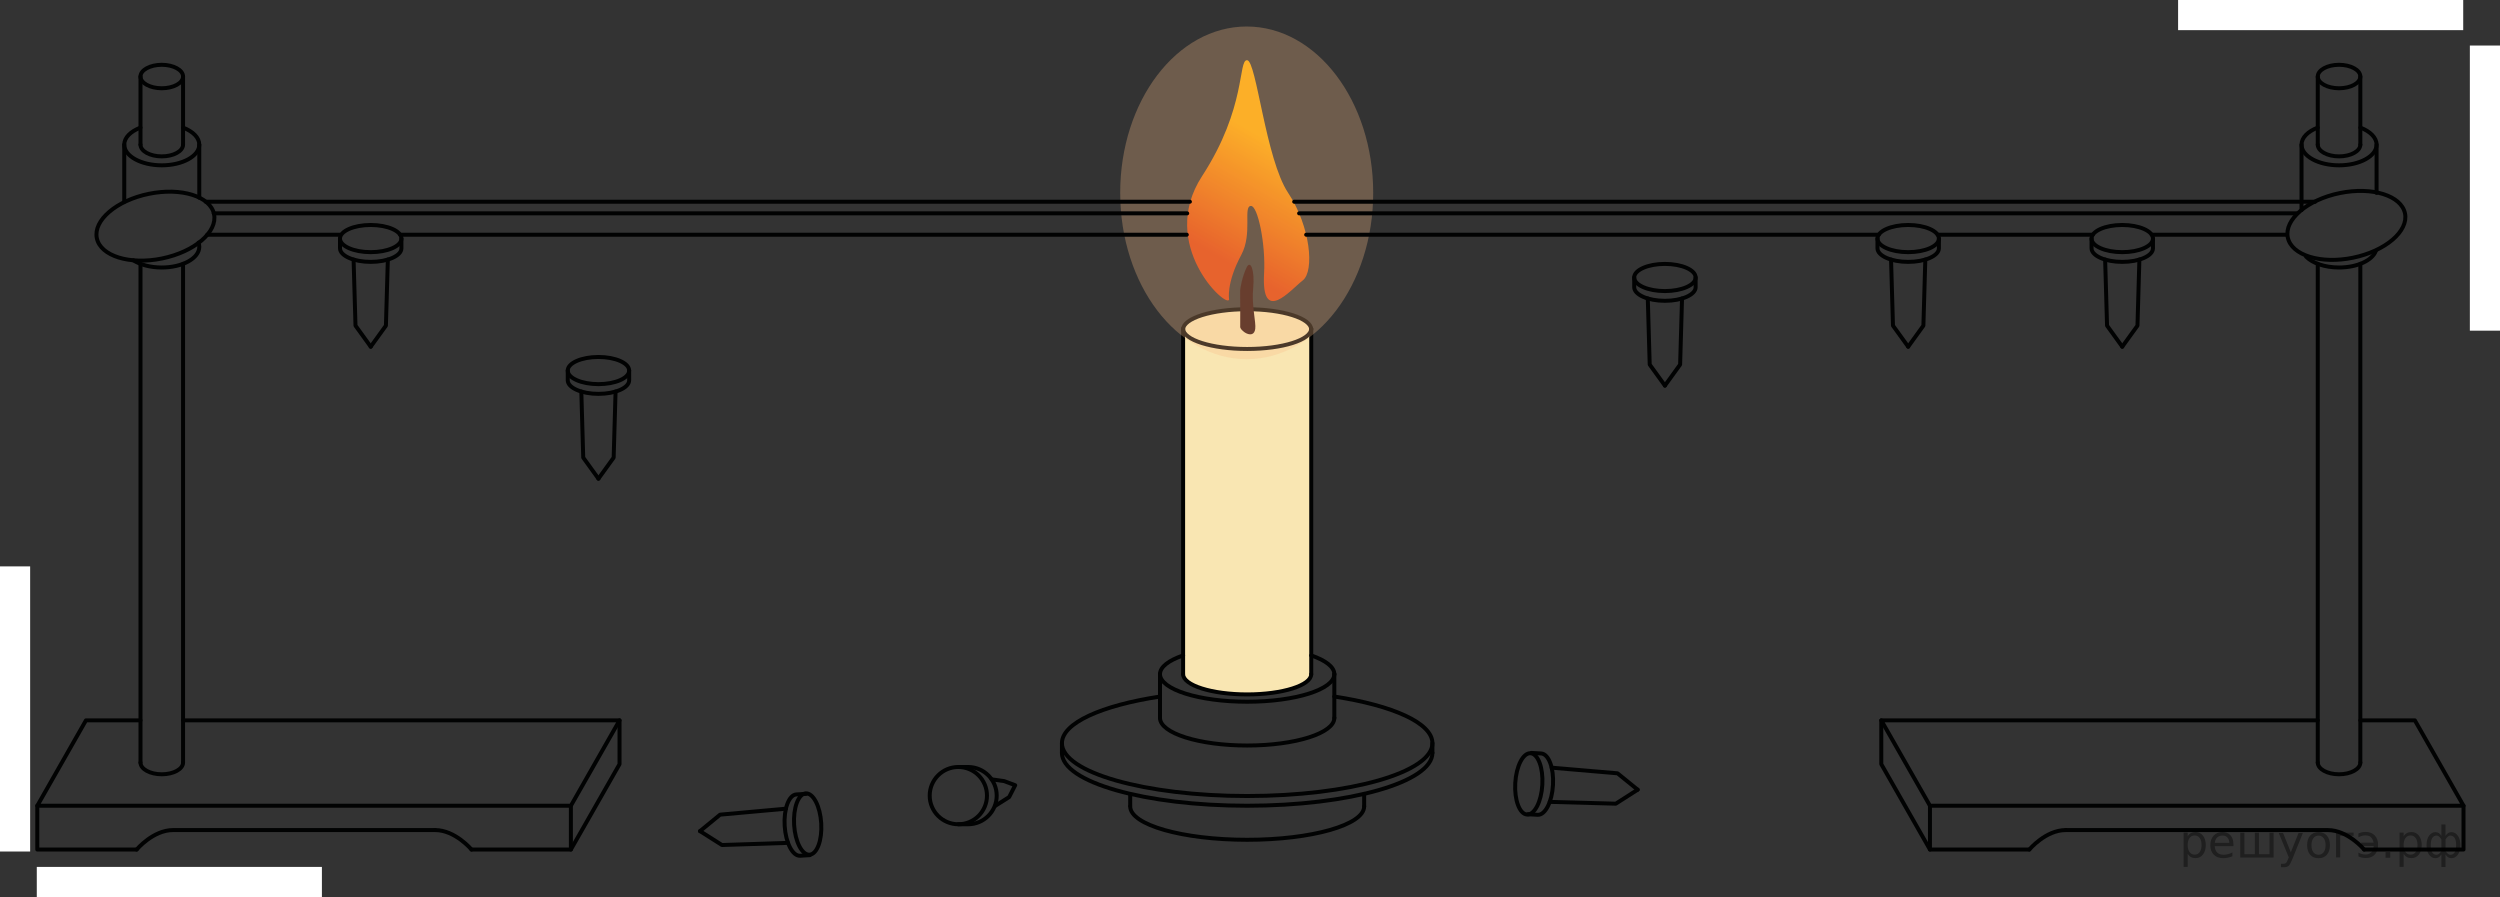 <?xml version="1.0" encoding="utf-8"?>
<!-- Generator: Adobe Illustrator 16.0.0, SVG Export Plug-In . SVG Version: 6.00 Build 0)  -->
<!DOCTYPE svg PUBLIC "-//W3C//DTD SVG 1.1//EN" "http://www.w3.org/Graphics/SVG/1.1/DTD/svg11.dtd">
<svg version="1.1" id="Слой_1" xmlns="http://www.w3.org/2000/svg" xmlns:xlink="http://www.w3.org/1999/xlink" x="0px" y="0px"
	 width="470.018px" height="168.653px" viewBox="0 0 470.018 168.653" enable-background="new 0 0 470.018 168.653"
	 xml:space="preserve">
<rect x="0" y="0" width="470.018" height="168.653" fill="#333333" stroke="none"/>
<rect x="409.498" y="-0.001" fill="#FFFFFF" width="53.604" height="5.668"/>
<rect x="464.35" y="8.561" fill="#FFFFFF" width="5.668" height="53.606"/>
<path fill="none" stroke="#010202" stroke-width="0.75" stroke-linecap="round" stroke-linejoin="round" stroke-miterlimit="8" d="
	M82.907-27.509"/>
<rect x="6.916" y="162.985" fill="#FFFFFF" width="53.604" height="5.668"/>
<rect y="106.485" fill="#FFFFFF" width="5.668" height="53.606"/>
<path fill="#F9E6B2" d="M246.433,61.873c0-2.104-5.393-3.811-12.044-3.811s-12.044,1.706-12.044,3.811v-0.151
	c0,2.104,5.393,3.811,12.044,3.811s12.044-1.706,12.044-3.811"/>
<path fill="#F9E6B2" d="M246.433,126.744V61.798c0,2.104-5.393,3.812-12.044,3.812s-12.044-1.707-12.044-3.812v64.946
	c0,2.104,5.393,3.812,12.044,3.812S246.433,128.849,246.433,126.744"/>
<path fill="none" stroke="#010202" stroke-width="0.75" stroke-linecap="round" stroke-linejoin="round" stroke-miterlimit="8" d="
	M234.477,57.985"/>
<path fill="none" stroke="#010202" stroke-width="0.75" stroke-linecap="round" stroke-linejoin="round" stroke-miterlimit="8" d="
	M231.958,58.069"/>
<path fill="none" stroke="#010202" stroke-width="0.75" stroke-linecap="round" stroke-linejoin="round" stroke-miterlimit="8" d="
	M246.521,61.798c0,2.104-5.393,3.812-12.044,3.812c-6.651,0-12.044-1.707-12.044-3.812"/>
<path fill="none" stroke="#010202" stroke-width="0.75" stroke-linecap="round" stroke-linejoin="round" stroke-miterlimit="8" d="
	M222.433,61.949c0-2.104,5.393-3.812,12.044-3.812c6.652,0,12.044,1.707,12.044,3.812"/>
<path fill="none" stroke="#010202" stroke-width="0.75" stroke-linecap="round" stroke-linejoin="round" stroke-miterlimit="8" d="
	M237.178,58.082"/>
<path fill="none" stroke="#010202" stroke-width="0.75" stroke-linecap="round" stroke-linejoin="round" stroke-miterlimit="8" d="
	M234.477,122.932"/>
<path fill="none" stroke="#010202" stroke-width="0.75" stroke-linecap="round" stroke-linejoin="round" stroke-miterlimit="8" d="
	M246.521,126.744c0,2.104-5.393,3.812-12.044,3.812c-6.651,0-12.044-1.707-12.044-3.812"/>
<path fill="none" stroke="#010202" stroke-width="0.75" stroke-linecap="round" stroke-linejoin="round" stroke-miterlimit="8" d="
	M234.477,121.558"/>
<path fill="none" stroke="#010202" stroke-width="0.75" stroke-linecap="round" stroke-linejoin="round" stroke-miterlimit="8" d="
	M250.865,126.744c0,2.862-7.338,5.186-16.389,5.186s-16.388-2.323-16.388-5.186"/>
<path fill="none" stroke="#010202" stroke-width="0.75" stroke-linecap="round" stroke-linejoin="round" stroke-miterlimit="8" d="
	M246.524,123.228c2.695,0.925,4.341,2.159,4.341,3.516"/>
<path fill="none" stroke="#010202" stroke-width="0.75" stroke-linecap="round" stroke-linejoin="round" stroke-miterlimit="8" d="
	M234.477,121.558"/>
<path fill="none" stroke="#010202" stroke-width="0.75" stroke-linecap="round" stroke-linejoin="round" stroke-miterlimit="8" d="
	M218.088,126.743c0-1.357,1.647-2.593,4.344-3.517"/>
<path fill="none" stroke="#010202" stroke-width="0.75" stroke-linecap="round" stroke-linejoin="round" stroke-miterlimit="8" d="
	M234.477,129.79"/>
<path fill="none" stroke="#010202" stroke-width="0.75" stroke-linecap="round" stroke-linejoin="round" stroke-miterlimit="8" d="
	M250.865,134.977c0,2.862-7.338,5.186-16.389,5.186s-16.388-2.323-16.388-5.186"/>
<path fill="none" stroke="#010202" stroke-width="0.75" stroke-linecap="round" stroke-linejoin="round" stroke-miterlimit="8" d="
	M250.858,130.954c10.977,1.672,18.447,4.971,18.447,8.769c0,5.483-15.594,9.933-34.828,9.933c-19.231,0-34.826-4.449-34.826-9.933
	c0-3.797,7.466-7.095,18.438-8.767"/>
<path fill="none" stroke="#010202" stroke-width="0.75" stroke-linecap="round" stroke-linejoin="round" stroke-miterlimit="8" d="
	M234.477,129.79"/>
<path fill="none" stroke="#010202" stroke-width="0.75" stroke-linecap="round" stroke-linejoin="round" stroke-miterlimit="8" d="
	M234.477,131.619"/>
<path fill="none" stroke="#010202" stroke-width="0.75" stroke-linecap="round" stroke-linejoin="round" stroke-miterlimit="8" d="
	M269.305,141.552c0,5.484-15.594,9.933-34.828,9.933c-19.231,0-34.826-4.448-34.826-9.933"/>
<path fill="none" stroke="#010202" stroke-width="0.75" stroke-linecap="round" stroke-linejoin="round" stroke-miterlimit="8" d="
	M234.477,145.343"/>
<path fill="none" stroke="#010202" stroke-width="0.75" stroke-linecap="round" stroke-linejoin="round" stroke-miterlimit="8" d="
	M256.471,151.615c0,3.463-9.847,6.272-21.994,6.272c-12.144,0-21.992-2.81-21.992-6.272"/>
<line fill="none" stroke="#010202" stroke-width="0.75" stroke-linecap="round" stroke-linejoin="round" stroke-miterlimit="8" x1="256.471" y1="151.615" x2="256.471" y2="149.253"/>
<line fill="none" stroke="#010202" stroke-width="0.75" stroke-linecap="round" stroke-linejoin="round" stroke-miterlimit="8" x1="269.305" y1="141.552" x2="269.305" y2="139.723"/>
<line fill="none" stroke="#010202" stroke-width="0.75" stroke-linecap="round" stroke-linejoin="round" stroke-miterlimit="8" x1="199.651" y1="141.609" x2="199.651" y2="139.779"/>
<line fill="none" stroke="#010202" stroke-width="0.75" stroke-linecap="round" stroke-linejoin="round" stroke-miterlimit="8" x1="212.485" y1="151.485" x2="212.485" y2="149.439"/>
<line fill="none" stroke="#010202" stroke-width="0.75" stroke-linecap="round" stroke-linejoin="round" stroke-miterlimit="8" x1="218.088" y1="134.977" x2="218.088" y2="126.744"/>
<line fill="none" stroke="#010202" stroke-width="0.75" stroke-linecap="round" stroke-linejoin="round" stroke-miterlimit="8" x1="250.865" y1="134.977" x2="250.865" y2="126.744"/>
<line fill="none" stroke="#010202" stroke-width="0.75" stroke-linecap="round" stroke-linejoin="round" stroke-miterlimit="8" x1="246.521" y1="126.744" x2="246.521" y2="61.798"/>
<line fill="none" stroke="#010202" stroke-width="0.75" stroke-linecap="round" stroke-linejoin="round" stroke-miterlimit="8" x1="222.433" y1="126.744" x2="222.433" y2="61.798"/>
<path fill="#2B0909" d="M233.168,61.34c-0.201,0.75,2.518,2.71,2.827,0.499c0.177-1.261-0.711-4.425-0.388-7.664
	c0.322-3.24-0.478-5.495-1.258-3.85c-0.781,1.646-1.226,3.893-1.192,4.486C233.191,55.404,233.168,61.34,233.168,61.34z"/>
<linearGradient id="SVGID_1_" gradientUnits="userSpaceOnUse" x1="247.32" y1="18.702" x2="226.783" y2="54.274">
	<stop  offset="0.266" style="stop-color:#FEAA00"/>
	<stop  offset="0.847" style="stop-color:#E03D07"/>
</linearGradient>
<path fill="url(#SVGID_1_)" d="M231.084,56.316c-0.4,1.772-13.492-10.279-5.088-23.2c8.404-12.92,6.729-21.927,8.481-21.797
	c1.753,0.129,3.468,18.585,7.699,24.937c4.23,6.351,4.974,14.755,2.744,16.471c-2.23,1.715-7.833,8.518-7.261-1.373
	c0.313-5.408-1.172-12.635-2.458-12.635c-1.557,0,0.338,5.162-1.829,9.198C230.484,53.298,231.084,56.316,231.084,56.316z"/>
<ellipse opacity="0.3" fill="#F9BA85" cx="234.388" cy="36.256" rx="23.783" ry="31.272"/>
<polyline fill="none" stroke="#010202" stroke-width="0.75" stroke-linecap="round" stroke-linejoin="round" stroke-miterlimit="8" points="
	26.412,135.434 16.16,135.434 7.012,151.484 107.329,151.484 116.476,135.434 34.416,135.434 "/>
<polyline fill="none" stroke="#010202" stroke-width="0.75" stroke-linecap="round" stroke-linejoin="round" stroke-miterlimit="8" points="
	88.643,159.717 107.329,159.717 116.476,143.666 116.476,135.434 "/>
<polyline fill="none" stroke="#010202" stroke-width="0.75" stroke-linecap="round" stroke-linejoin="round" stroke-miterlimit="8" points="
	7.012,151.484 7.012,159.717 25.697,159.717 "/>
<path fill="none" stroke="#010202" stroke-width="0.75" stroke-linecap="round" stroke-linejoin="round" stroke-miterlimit="8" d="
	M16.16,143.666"/>
<line fill="none" stroke="#010202" stroke-width="0.75" stroke-linecap="round" stroke-linejoin="round" stroke-miterlimit="8" x1="107.329" y1="159.717" x2="107.329" y2="151.484"/>
<path fill="none" stroke="#010202" stroke-width="0.75" stroke-linecap="round" stroke-linejoin="round" stroke-miterlimit="8" d="
	M25.697,159.717c0,0,3.073-3.659,6.839-3.659h49.267"/>
<path fill="none" stroke="#010202" stroke-width="0.75" stroke-linecap="round" stroke-linejoin="round" stroke-miterlimit="8" d="
	M35.874,158.606"/>
<path fill="none" stroke="#010202" stroke-width="0.75" stroke-linecap="round" stroke-linejoin="round" stroke-miterlimit="8" d="
	M88.643,159.717c0,0-3.073-3.659-6.839-3.659"/>
<path fill="none" stroke="#010202" stroke-width="0.75" stroke-linecap="round" stroke-linejoin="round" stroke-miterlimit="8" d="
	M34.416,143.365c0,1.219-1.792,2.206-4.002,2.206s-4.002-0.987-4.002-2.206"/>
<ellipse fill="none" stroke="#010202" stroke-width="0.75" stroke-linecap="round" stroke-linejoin="round" stroke-miterlimit="8" cx="30.414" cy="14.388" rx="4.002" ry="2.206"/>
<path fill="none" stroke="#010202" stroke-width="0.75" stroke-linecap="round" stroke-linejoin="round" stroke-miterlimit="8" d="
	M30.414,24.987"/>
<path fill="none" stroke="#010202" stroke-width="0.75" stroke-linecap="round" stroke-linejoin="round" stroke-miterlimit="8" d="
	M34.416,27.194c0,1.218-1.792,2.206-4.002,2.206s-4.002-0.988-4.002-2.206"/>
<path fill="none" stroke="#010202" stroke-width="0.75" stroke-linecap="round" stroke-linejoin="round" stroke-miterlimit="8" d="
	M30.414,23.305"/>
<path fill="none" stroke="#010202" stroke-width="0.75" stroke-linecap="round" stroke-linejoin="round" stroke-miterlimit="8" d="
	M34.419,23.992c1.841,0.702,3.047,1.874,3.047,3.202c0,2.147-3.156,3.889-7.053,3.889s-7.054-1.741-7.054-3.889
	c0-1.329,1.208-2.502,3.052-3.204"/>
<path fill="none" stroke="#010202" stroke-width="0.75" stroke-linecap="round" stroke-linejoin="round" stroke-miterlimit="8" d="
	M23.36,46.403"/>
<path fill="none" stroke="#010202" stroke-width="0.75" stroke-linecap="round" stroke-linejoin="round" stroke-miterlimit="8" d="
	M37.324,45.619c0.094,0.254,0.143,0.517,0.143,0.784c0,2.147-3.156,3.89-7.053,3.89c-2.146,0-4.068-0.529-5.362-1.361"/>
<path fill="none" stroke="#010202" stroke-width="0.75" stroke-linecap="round" stroke-linejoin="round" stroke-miterlimit="8" d="
	M30.414,42.514"/>
<ellipse transform="matrix(0.98 -0.201 0.201 0.98 -7.937 6.724)" fill="none" stroke="#010202" stroke-width="0.75" stroke-linecap="round" stroke-linejoin="round" stroke-miterlimit="8" cx="29.199" cy="42.514" rx="11.245" ry="6.2"/>
<line fill="none" stroke="#010202" stroke-width="0.75" stroke-linecap="round" stroke-linejoin="round" stroke-miterlimit="8" x1="34.416" y1="49.604" x2="34.416" y2="143.365"/>
<line fill="none" stroke="#010202" stroke-width="0.75" stroke-linecap="round" stroke-linejoin="round" stroke-miterlimit="8" x1="34.416" y1="14.388" x2="34.416" y2="27.194"/>
<line fill="none" stroke="#010202" stroke-width="0.75" stroke-linecap="round" stroke-linejoin="round" stroke-miterlimit="8" x1="26.412" y1="49.606" x2="26.412" y2="143.365"/>
<line fill="none" stroke="#010202" stroke-width="0.75" stroke-linecap="round" stroke-linejoin="round" stroke-miterlimit="8" x1="26.412" y1="14.388" x2="26.412" y2="27.194"/>
<line fill="none" stroke="#010202" stroke-width="0.75" stroke-linecap="round" stroke-linejoin="round" stroke-miterlimit="8" x1="37.467" y1="27.194" x2="37.467" y2="37.16"/>
<line fill="none" stroke="#010202" stroke-width="0.75" stroke-linecap="round" stroke-linejoin="round" stroke-miterlimit="8" x1="23.36" y1="27.194" x2="23.36" y2="37.926"/>
<polyline fill="none" stroke="#010202" stroke-width="0.75" stroke-linecap="round" stroke-linejoin="round" stroke-miterlimit="8" points="
	443.76,135.434 454.012,135.434 463.159,151.484 362.844,151.484 353.696,135.434 435.756,135.434 "/>
<polyline fill="none" stroke="#010202" stroke-width="0.75" stroke-linecap="round" stroke-linejoin="round" stroke-miterlimit="8" points="
	381.529,159.717 362.844,159.717 353.696,143.666 353.696,135.434 "/>
<polyline fill="none" stroke="#010202" stroke-width="0.75" stroke-linecap="round" stroke-linejoin="round" stroke-miterlimit="8" points="
	463.159,151.484 463.159,159.717 444.475,159.717 "/>
<path fill="none" stroke="#010202" stroke-width="0.75" stroke-linecap="round" stroke-linejoin="round" stroke-miterlimit="8" d="
	M454.012,143.666"/>
<line fill="none" stroke="#010202" stroke-width="0.75" stroke-linecap="round" stroke-linejoin="round" stroke-miterlimit="8" x1="362.844" y1="159.717" x2="362.844" y2="151.484"/>
<path fill="none" stroke="#010202" stroke-width="0.75" stroke-linecap="round" stroke-linejoin="round" stroke-miterlimit="8" d="
	M444.475,159.717c0,0-3.073-3.659-6.839-3.659h-49.268"/>
<path fill="none" stroke="#010202" stroke-width="0.75" stroke-linecap="round" stroke-linejoin="round" stroke-miterlimit="8" d="
	M434.298,158.606"/>
<path fill="none" stroke="#010202" stroke-width="0.75" stroke-linecap="round" stroke-linejoin="round" stroke-miterlimit="8" d="
	M381.529,159.717c0,0,3.073-3.659,6.839-3.659"/>
<path fill="none" stroke="#010202" stroke-width="0.75" stroke-linecap="round" stroke-linejoin="round" stroke-miterlimit="8" d="
	M435.756,143.365c0,1.219,1.792,2.206,4.002,2.206s4.002-0.987,4.002-2.206"/>
<ellipse fill="none" stroke="#010202" stroke-width="0.75" stroke-linecap="round" stroke-linejoin="round" stroke-miterlimit="8" cx="439.758" cy="14.388" rx="4.002" ry="2.206"/>
<path fill="none" stroke="#010202" stroke-width="0.75" stroke-linecap="round" stroke-linejoin="round" stroke-miterlimit="8" d="
	M439.758,24.987"/>
<path fill="none" stroke="#010202" stroke-width="0.75" stroke-linecap="round" stroke-linejoin="round" stroke-miterlimit="8" d="
	M435.756,27.194c0,1.218,1.792,2.206,4.002,2.206s4.002-0.988,4.002-2.206"/>
<path fill="none" stroke="#010202" stroke-width="0.75" stroke-linecap="round" stroke-linejoin="round" stroke-miterlimit="8" d="
	M439.758,23.305"/>
<path fill="none" stroke="#010202" stroke-width="0.75" stroke-linecap="round" stroke-linejoin="round" stroke-miterlimit="8" d="
	M435.752,23.992c-1.841,0.702-3.047,1.874-3.047,3.202c0,2.147,3.156,3.889,7.053,3.889s7.054-1.741,7.054-3.889
	c0-1.329-1.208-2.502-3.052-3.204"/>
<path fill="none" stroke="#010202" stroke-width="0.75" stroke-linecap="round" stroke-linejoin="round" stroke-miterlimit="8" d="
	M443.76,43.2"/>
<path fill="none" stroke="#010202" stroke-width="0.75" stroke-linecap="round" stroke-linejoin="round" stroke-miterlimit="8" d="
	M433.557,48.257c1.193,1.212,3.522,2.036,6.201,2.036c3.432,0,6.291-1.353,6.924-3.141"/>
<path fill="none" stroke="#010202" stroke-width="0.75" stroke-linecap="round" stroke-linejoin="round" stroke-miterlimit="8" d="
	M432.705,46.403"/>
<path fill="none" stroke="#010202" stroke-width="0.75" stroke-linecap="round" stroke-linejoin="round" stroke-miterlimit="8" d="
	M435.752,43.202"/>
<path fill="none" stroke="#010202" stroke-width="0.75" stroke-linecap="round" stroke-linejoin="round" stroke-miterlimit="8" d="
	M432.849,45.619"/>
<path fill="none" stroke="#010202" stroke-width="0.75" stroke-linecap="round" stroke-linejoin="round" stroke-miterlimit="8" d="
	M439.758,42.514"/>
<ellipse transform="matrix(0.98 -0.201 0.201 0.98 0.438 89.349)" fill="none" stroke="#010202" stroke-width="0.75" stroke-linecap="round" stroke-linejoin="round" stroke-miterlimit="8" cx="440.973" cy="42.514" rx="11.245" ry="6.2"/>
<line fill="none" stroke="#010202" stroke-width="0.75" stroke-linecap="round" stroke-linejoin="round" stroke-miterlimit="8" x1="435.756" y1="49.604" x2="435.756" y2="143.365"/>
<line fill="none" stroke="#010202" stroke-width="0.75" stroke-linecap="round" stroke-linejoin="round" stroke-miterlimit="8" x1="435.756" y1="14.388" x2="435.756" y2="27.194"/>
<line fill="none" stroke="#010202" stroke-width="0.75" stroke-linecap="round" stroke-linejoin="round" stroke-miterlimit="8" x1="443.76" y1="49.606" x2="443.76" y2="143.365"/>
<line fill="none" stroke="#010202" stroke-width="0.75" stroke-linecap="round" stroke-linejoin="round" stroke-miterlimit="8" x1="443.76" y1="14.388" x2="443.76" y2="27.194"/>
<line fill="none" stroke="#010202" stroke-width="0.75" stroke-linecap="round" stroke-linejoin="round" stroke-miterlimit="8" x1="432.705" y1="27.194" x2="432.705" y2="39.491"/>
<line fill="none" stroke="#010202" stroke-width="0.75" stroke-linecap="round" stroke-linejoin="round" stroke-miterlimit="8" x1="446.812" y1="27.194" x2="446.812" y2="36.256"/>
<line fill="none" stroke="#010202" stroke-width="0.75" stroke-linecap="round" stroke-linejoin="round" stroke-miterlimit="8" x1="63.916" y1="44.129" x2="38.955" y2="44.129"/>
<line fill="none" stroke="#010202" stroke-width="0.75" stroke-linecap="round" stroke-linejoin="round" stroke-miterlimit="8" x1="223.126" y1="44.129" x2="75.231" y2="44.129"/>
<line fill="none" stroke="#010202" stroke-width="0.75" stroke-linecap="round" stroke-linejoin="round" stroke-miterlimit="8" x1="353.218" y1="44.129" x2="245.57" y2="44.129"/>
<line fill="none" stroke="#010202" stroke-width="0.75" stroke-linecap="round" stroke-linejoin="round" stroke-miterlimit="8" x1="393.461" y1="44.129" x2="364.294" y2="44.129"/>
<line fill="none" stroke="#010202" stroke-width="0.75" stroke-linecap="round" stroke-linejoin="round" stroke-miterlimit="8" x1="429.885" y1="44.129" x2="404.538" y2="44.129"/>
<line fill="none" stroke="#010202" stroke-width="0.75" stroke-linecap="round" stroke-linejoin="round" stroke-miterlimit="8" x1="244.244" y1="40.112" x2="431.899" y2="40.112"/>
<line fill="none" stroke="#010202" stroke-width="0.75" stroke-linecap="round" stroke-linejoin="round" stroke-miterlimit="8" x1="40.181" y1="40.112" x2="223.205" y2="40.112"/>
<path fill="none" stroke="#010202" stroke-width="0.75" stroke-linecap="round" stroke-linejoin="round" stroke-miterlimit="8" d="
	M27.898,40.112"/>
<path fill="none" stroke="#010202" stroke-width="0.75" stroke-linecap="round" stroke-linejoin="round" stroke-miterlimit="8" d="
	M27.898,44.129"/>
<path fill="none" stroke="#010202" stroke-width="0.75" stroke-linecap="round" stroke-linejoin="round" stroke-miterlimit="8" d="
	M431.899,40.112"/>
<line fill="none" stroke="#010202" stroke-width="0.75" stroke-linecap="round" stroke-linejoin="round" stroke-miterlimit="8" x1="243.318" y1="37.926" x2="435.261" y2="37.926"/>
<line fill="none" stroke="#010202" stroke-width="0.75" stroke-linecap="round" stroke-linejoin="round" stroke-miterlimit="8" x1="38.686" y1="37.926" x2="223.71" y2="37.926"/>
<path fill="none" stroke="#010202" stroke-width="0.75" stroke-linecap="round" stroke-linejoin="round" stroke-miterlimit="8" d="
	M31.839,37.926"/>
<path fill="none" stroke="#010202" stroke-width="0.75" stroke-linecap="round" stroke-linejoin="round" stroke-miterlimit="8" d="
	M27.898,40.112"/>
<ellipse fill="none" stroke="#010202" stroke-width="0.75" stroke-linecap="round" stroke-linejoin="round" stroke-miterlimit="8" cx="112.511" cy="69.668" rx="5.774" ry="2.554"/>
<path fill="none" stroke="#010202" stroke-width="0.75" stroke-linecap="round" stroke-linejoin="round" stroke-miterlimit="8" d="
	M118.286,69.668v1.83c0,1.409-2.585,2.553-5.774,2.553c-3.189,0-5.774-1.144-5.774-2.553v-1.83"/>
<path fill="none" stroke="#010202" stroke-width="0.75" stroke-linecap="round" stroke-linejoin="round" stroke-miterlimit="8" d="
	M112.511,68.944"/>
<polyline fill="none" stroke="#010202" stroke-width="0.75" stroke-linecap="round" stroke-linejoin="round" stroke-miterlimit="8" points="
	112.511,89.994 115.371,86.037 115.731,73.617 "/>
<polyline fill="none" stroke="#010202" stroke-width="0.75" stroke-linecap="round" stroke-linejoin="round" stroke-miterlimit="8" points="
	112.511,89.994 109.652,86.037 109.292,73.617 "/>
<ellipse fill="none" stroke="#010202" stroke-width="0.75" stroke-linecap="round" stroke-linejoin="round" stroke-miterlimit="8" cx="69.696" cy="44.853" rx="5.774" ry="2.554"/>
<path fill="none" stroke="#010202" stroke-width="0.75" stroke-linecap="round" stroke-linejoin="round" stroke-miterlimit="8" d="
	M75.47,44.853v1.829c0,1.411-2.585,2.555-5.774,2.555s-5.774-1.144-5.774-2.555v-1.829"/>
<path fill="none" stroke="#010202" stroke-width="0.75" stroke-linecap="round" stroke-linejoin="round" stroke-miterlimit="8" d="
	M69.696,45.958"/>
<polyline fill="none" stroke="#010202" stroke-width="0.75" stroke-linecap="round" stroke-linejoin="round" stroke-miterlimit="8" points="
	69.696,65.18 72.555,61.223 72.915,48.803 "/>
<polyline fill="none" stroke="#010202" stroke-width="0.75" stroke-linecap="round" stroke-linejoin="round" stroke-miterlimit="8" points="
	69.696,65.18 66.836,61.223 66.477,48.803 "/>
<ellipse fill="none" stroke="#010202" stroke-width="0.75" stroke-linecap="round" stroke-linejoin="round" stroke-miterlimit="8" cx="358.752" cy="44.853" rx="5.774" ry="2.554"/>
<path fill="none" stroke="#010202" stroke-width="0.75" stroke-linecap="round" stroke-linejoin="round" stroke-miterlimit="8" d="
	M364.526,44.853v1.829c0,1.411-2.585,2.555-5.774,2.555s-5.774-1.144-5.774-2.555v-1.829"/>
<path fill="none" stroke="#010202" stroke-width="0.75" stroke-linecap="round" stroke-linejoin="round" stroke-miterlimit="8" d="
	M358.752,44.129"/>
<polyline fill="none" stroke="#010202" stroke-width="0.75" stroke-linecap="round" stroke-linejoin="round" stroke-miterlimit="8" points="
	358.752,65.18 361.611,61.223 361.972,48.803 "/>
<polyline fill="none" stroke="#010202" stroke-width="0.75" stroke-linecap="round" stroke-linejoin="round" stroke-miterlimit="8" points="
	358.752,65.18 355.893,61.223 355.532,48.803 "/>
<ellipse fill="none" stroke="#010202" stroke-width="0.75" stroke-linecap="round" stroke-linejoin="round" stroke-miterlimit="8" cx="399" cy="44.853" rx="5.774" ry="2.554"/>
<path fill="none" stroke="#010202" stroke-width="0.75" stroke-linecap="round" stroke-linejoin="round" stroke-miterlimit="8" d="
	M404.774,44.853v1.829c0,1.411-2.585,2.555-5.774,2.555c-3.188,0-5.773-1.144-5.773-2.555v-1.829"/>
<path fill="none" stroke="#010202" stroke-width="0.75" stroke-linecap="round" stroke-linejoin="round" stroke-miterlimit="8" d="
	M399,45.958"/>
<polyline fill="none" stroke="#010202" stroke-width="0.75" stroke-linecap="round" stroke-linejoin="round" stroke-miterlimit="8" points="
	399,65.18 401.859,61.223 402.22,48.803 "/>
<polyline fill="none" stroke="#010202" stroke-width="0.75" stroke-linecap="round" stroke-linejoin="round" stroke-miterlimit="8" points="
	399,65.18 396.141,61.223 395.781,48.803 "/>
<ellipse fill="none" stroke="#010202" stroke-width="0.75" stroke-linecap="round" stroke-linejoin="round" stroke-miterlimit="8" cx="313.015" cy="52.171" rx="5.774" ry="2.554"/>
<path fill="none" stroke="#010202" stroke-width="0.75" stroke-linecap="round" stroke-linejoin="round" stroke-miterlimit="8" d="
	M318.789,52.171V54c0,1.41-2.585,2.554-5.773,2.554c-3.189,0-5.774-1.144-5.774-2.554v-1.829"/>
<path fill="none" stroke="#010202" stroke-width="0.75" stroke-linecap="round" stroke-linejoin="round" stroke-miterlimit="8" d="
	M313.016,51.447"/>
<polyline fill="none" stroke="#010202" stroke-width="0.75" stroke-linecap="round" stroke-linejoin="round" stroke-miterlimit="8" points="
	313.016,72.497 315.875,68.541 316.234,56.121 "/>
<polyline fill="none" stroke="#010202" stroke-width="0.75" stroke-linecap="round" stroke-linejoin="round" stroke-miterlimit="8" points="
	313.016,72.497 310.156,68.541 309.796,56.121 "/>
<ellipse transform="matrix(0.056 -0.998 0.998 0.056 124.294 426.151)" fill="none" stroke="#010202" stroke-width="0.75" stroke-linecap="round" stroke-linejoin="round" stroke-miterlimit="8" cx="287.599" cy="147.319" rx="5.774" ry="2.552"/>
<path fill="none" stroke="#010202" stroke-width="0.75" stroke-linecap="round" stroke-linejoin="round" stroke-miterlimit="8" d="
	M287.925,141.554l1.825,0.104c1.409,0.08,2.404,2.726,2.225,5.909c-0.181,3.185-1.468,5.7-2.876,5.621l-1.825-0.104"/>
<path fill="none" stroke="#010202" stroke-width="0.75" stroke-linecap="round" stroke-linejoin="round" stroke-miterlimit="8" d="
	M286.876,147.279"/>
<polyline fill="none" stroke="#010202" stroke-width="0.75" stroke-linecap="round" stroke-linejoin="round" stroke-miterlimit="8" points="
	307.893,148.466 304.104,145.388 291.723,144.328 "/>
<polyline fill="none" stroke="#010202" stroke-width="0.75" stroke-linecap="round" stroke-linejoin="round" stroke-miterlimit="8" points="
	307.893,148.466 303.78,151.098 291.36,150.757 "/>
<ellipse transform="matrix(0.061 0.998 -0.998 0.061 297.283 -6.122)" fill="none" stroke="#010202" stroke-width="0.75" stroke-linecap="round" stroke-linejoin="round" stroke-miterlimit="8" cx="151.897" cy="155.011" rx="5.774" ry="2.553"/>
<path fill="none" stroke="#010202" stroke-width="0.75" stroke-linecap="round" stroke-linejoin="round" stroke-miterlimit="8" d="
	M152.251,160.774l-1.826,0.112c-1.409,0.086-2.708-2.424-2.903-5.606c-0.195-3.184,0.788-5.833,2.196-5.921l1.824-0.111"/>
<path fill="none" stroke="#010202" stroke-width="0.75" stroke-linecap="round" stroke-linejoin="round" stroke-miterlimit="8" d="
	M152.62,154.967"/>
<polyline fill="none" stroke="#010202" stroke-width="0.75" stroke-linecap="round" stroke-linejoin="round" stroke-miterlimit="8" points="
	131.609,156.257 135.733,158.869 148.153,158.467 "/>
<polyline fill="none" stroke="#010202" stroke-width="0.75" stroke-linecap="round" stroke-linejoin="round" stroke-miterlimit="8" points="
	131.609,156.257 135.383,153.161 147.758,152.04 "/>
<circle fill="none" stroke="#010202" stroke-width="0.75" stroke-linecap="round" stroke-linejoin="round" stroke-miterlimit="8" cx="180.174" cy="149.583" r="5.384"/>
<path fill="none" stroke="#010202" stroke-width="0.75" stroke-linecap="round" stroke-linejoin="round" stroke-miterlimit="8" d="
	M176.62,149.583"/>
<path fill="none" stroke="#010202" stroke-width="0.75" stroke-linecap="round" stroke-linejoin="round" stroke-miterlimit="8" d="
	M180.173,144.199h1.83c2.974,0,5.384,2.41,5.384,5.384s-2.41,5.384-5.384,5.384h-1.83"/>
<polyline fill="none" stroke="#010202" stroke-width="0.75" stroke-linecap="round" stroke-linejoin="round" stroke-miterlimit="8" points="
	187.148,151.484 189.721,149.859 190.864,147.63 188.806,146.858 186.429,146.519 "/>
<g>
</g>
<g>
</g>
<g>
</g>
<g>
</g>
<g>
</g>
<g>
</g>
<g style="stroke:none;fill:#000;fill-opacity:0.40"><path d="m 411.3,160.5 v 2.48 h -0.77 v -6.44 h 0.77 v 0.71 q 0.24,-0.42 0.61,-0.62 0.37,-0.20 0.88,-0.20 0.85,0 1.38,0.68 0.53,0.68 0.53,1.77 0,1.10 -0.53,1.77 -0.53,0.68 -1.38,0.68 -0.51,0 -0.88,-0.20 -0.37,-0.20 -0.61,-0.62 z m 2.61,-1.63 q 0,-0.85 -0.35,-1.32 -0.35,-0.48 -0.95,-0.48 -0.61,0 -0.96,0.48 -0.35,0.48 -0.35,1.32 0,0.85 0.35,1.33 0.35,0.48 0.96,0.48 0.61,0 0.95,-0.48 0.35,-0.48 0.35,-1.33 z"/><path d="m 419.9,158.7 v 0.38 h -3.52 q 0.05,0.79 0.47,1.21 0.43,0.41 1.19,0.41 0.44,0 0.85,-0.11 0.42,-0.11 0.82,-0.33 v 0.72 q -0.41,0.17 -0.85,0.27 -0.43,0.09 -0.88,0.09 -1.12,0 -1.77,-0.65 -0.65,-0.65 -0.65,-1.76 0,-1.15 0.62,-1.82 0.62,-0.68 1.67,-0.68 0.94,0 1.49,0.61 0.55,0.60 0.55,1.65 z m -0.77,-0.23 q -0.01,-0.63 -0.35,-1.00 -0.34,-0.38 -0.91,-0.38 -0.64,0 -1.03,0.36 -0.38,0.36 -0.44,1.02 z"/><path d="m 424.7,160.6 h 1.98 v -4.05 h 0.77 v 4.67 h -6.26 v -4.67 h 0.77 v 4.05 h 1.97 v -4.05 h 0.77 z"/><path d="m 430.9,161.7 q -0.33,0.83 -0.63,1.09 -0.31,0.25 -0.82,0.25 h -0.61 v -0.64 h 0.45 q 0.32,0 0.49,-0.15 0.17,-0.15 0.39,-0.71 l 0.14,-0.35 -1.89,-4.59 h 0.81 l 1.46,3.65 1.46,-3.65 h 0.81 z"/><path d="m 435.9,157.1 q -0.62,0 -0.97,0.48 -0.36,0.48 -0.36,1.32 0,0.84 0.35,1.32 0.36,0.48 0.98,0.48 0.61,0 0.97,-0.48 0.36,-0.48 0.36,-1.32 0,-0.83 -0.36,-1.31 -0.36,-0.49 -0.97,-0.49 z m 0,-0.65 q 1,0 1.57,0.65 0.57,0.65 0.57,1.80 0,1.15 -0.57,1.80 -0.57,0.65 -1.57,0.65 -1.00,0 -1.57,-0.65 -0.57,-0.65 -0.57,-1.80 0,-1.15 0.57,-1.80 0.57,-0.65 1.57,-0.65 z"/><path d="m 439.2,161.2 v -4.67 h 3.29 v 0.61 h -2.52 v 4.05 z"/><path d="m 443.4,160.3 q 0.66,0.36 1.31,0.36 0.61,0 1.05,-0.35 0.44,-0.36 0.52,-1.27 h -2.37 v -0.61 h 2.34 q -0.05,-0.44 -0.38,-0.90 -0.33,-0.47 -1.16,-0.47 -0.64,0 -1.31,0.36 v -0.72 q 0.65,-0.29 1.35,-0.29 1.09,0 1.72,0.66 0.63,0.66 0.63,1.79 0,1.12 -0.61,1.79 -0.61,0.66 -1.68,0.66 -0.79,0 -1.40,-0.30 z"/><path d="m 448.5,160.2 h 0.88 v 1.06 h -0.88 z"/><path d="m 451.9,160.5 v 2.48 h -0.77 v -6.44 h 0.77 v 0.71 q 0.24,-0.42 0.61,-0.62 0.37,-0.20 0.88,-0.20 0.85,0 1.38,0.68 0.53,0.68 0.53,1.77 0,1.10 -0.53,1.77 -0.53,0.68 -1.38,0.68 -0.51,0 -0.88,-0.20 -0.37,-0.20 -0.61,-0.62 z m 2.61,-1.63 q 0,-0.85 -0.35,-1.32 -0.35,-0.48 -0.95,-0.48 -0.61,0 -0.96,0.48 -0.35,0.48 -0.35,1.32 0,0.85 0.35,1.33 0.35,0.48 0.96,0.48 0.61,0 0.95,-0.48 0.35,-0.48 0.35,-1.33 z"/><path d="m 457.0,158.9 q 0,0.98 0.30,1.40 0.30,0.41 0.82,0.41 0.41,0 0.88,-0.70 v -2.22 q -0.47,-0.70 -0.88,-0.70 -0.51,0 -0.82,0.42 -0.30,0.41 -0.30,1.39 z m 2,4.10 v -2.37 q -0.24,0.39 -0.51,0.55 -0.27,0.16 -0.62,0.16 -0.70,0 -1.18,-0.64 -0.48,-0.65 -0.48,-1.79 0,-1.15 0.48,-1.80 0.49,-0.66 1.18,-0.66 0.35,0 0.62,0.16 0.28,0.16 0.51,0.55 v -2.15 h 0.77 v 2.15 q 0.24,-0.39 0.51,-0.55 0.28,-0.16 0.62,-0.16 0.70,0 1.18,0.66 0.49,0.66 0.49,1.80 0,1.15 -0.49,1.79 -0.48,0.64 -1.18,0.64 -0.35,0 -0.62,-0.16 -0.27,-0.16 -0.51,-0.55 v 2.37 z m 2.77,-4.10 q 0,-0.98 -0.30,-1.39 -0.30,-0.42 -0.81,-0.42 -0.41,0 -0.88,0.70 v 2.22 q 0.47,0.70 0.88,0.70 0.51,0 0.81,-0.41 0.30,-0.42 0.30,-1.40 z"/></g></svg>

<!--File created and owned by https://sdamgia.ru. Copying is prohibited. All rights reserved.-->
